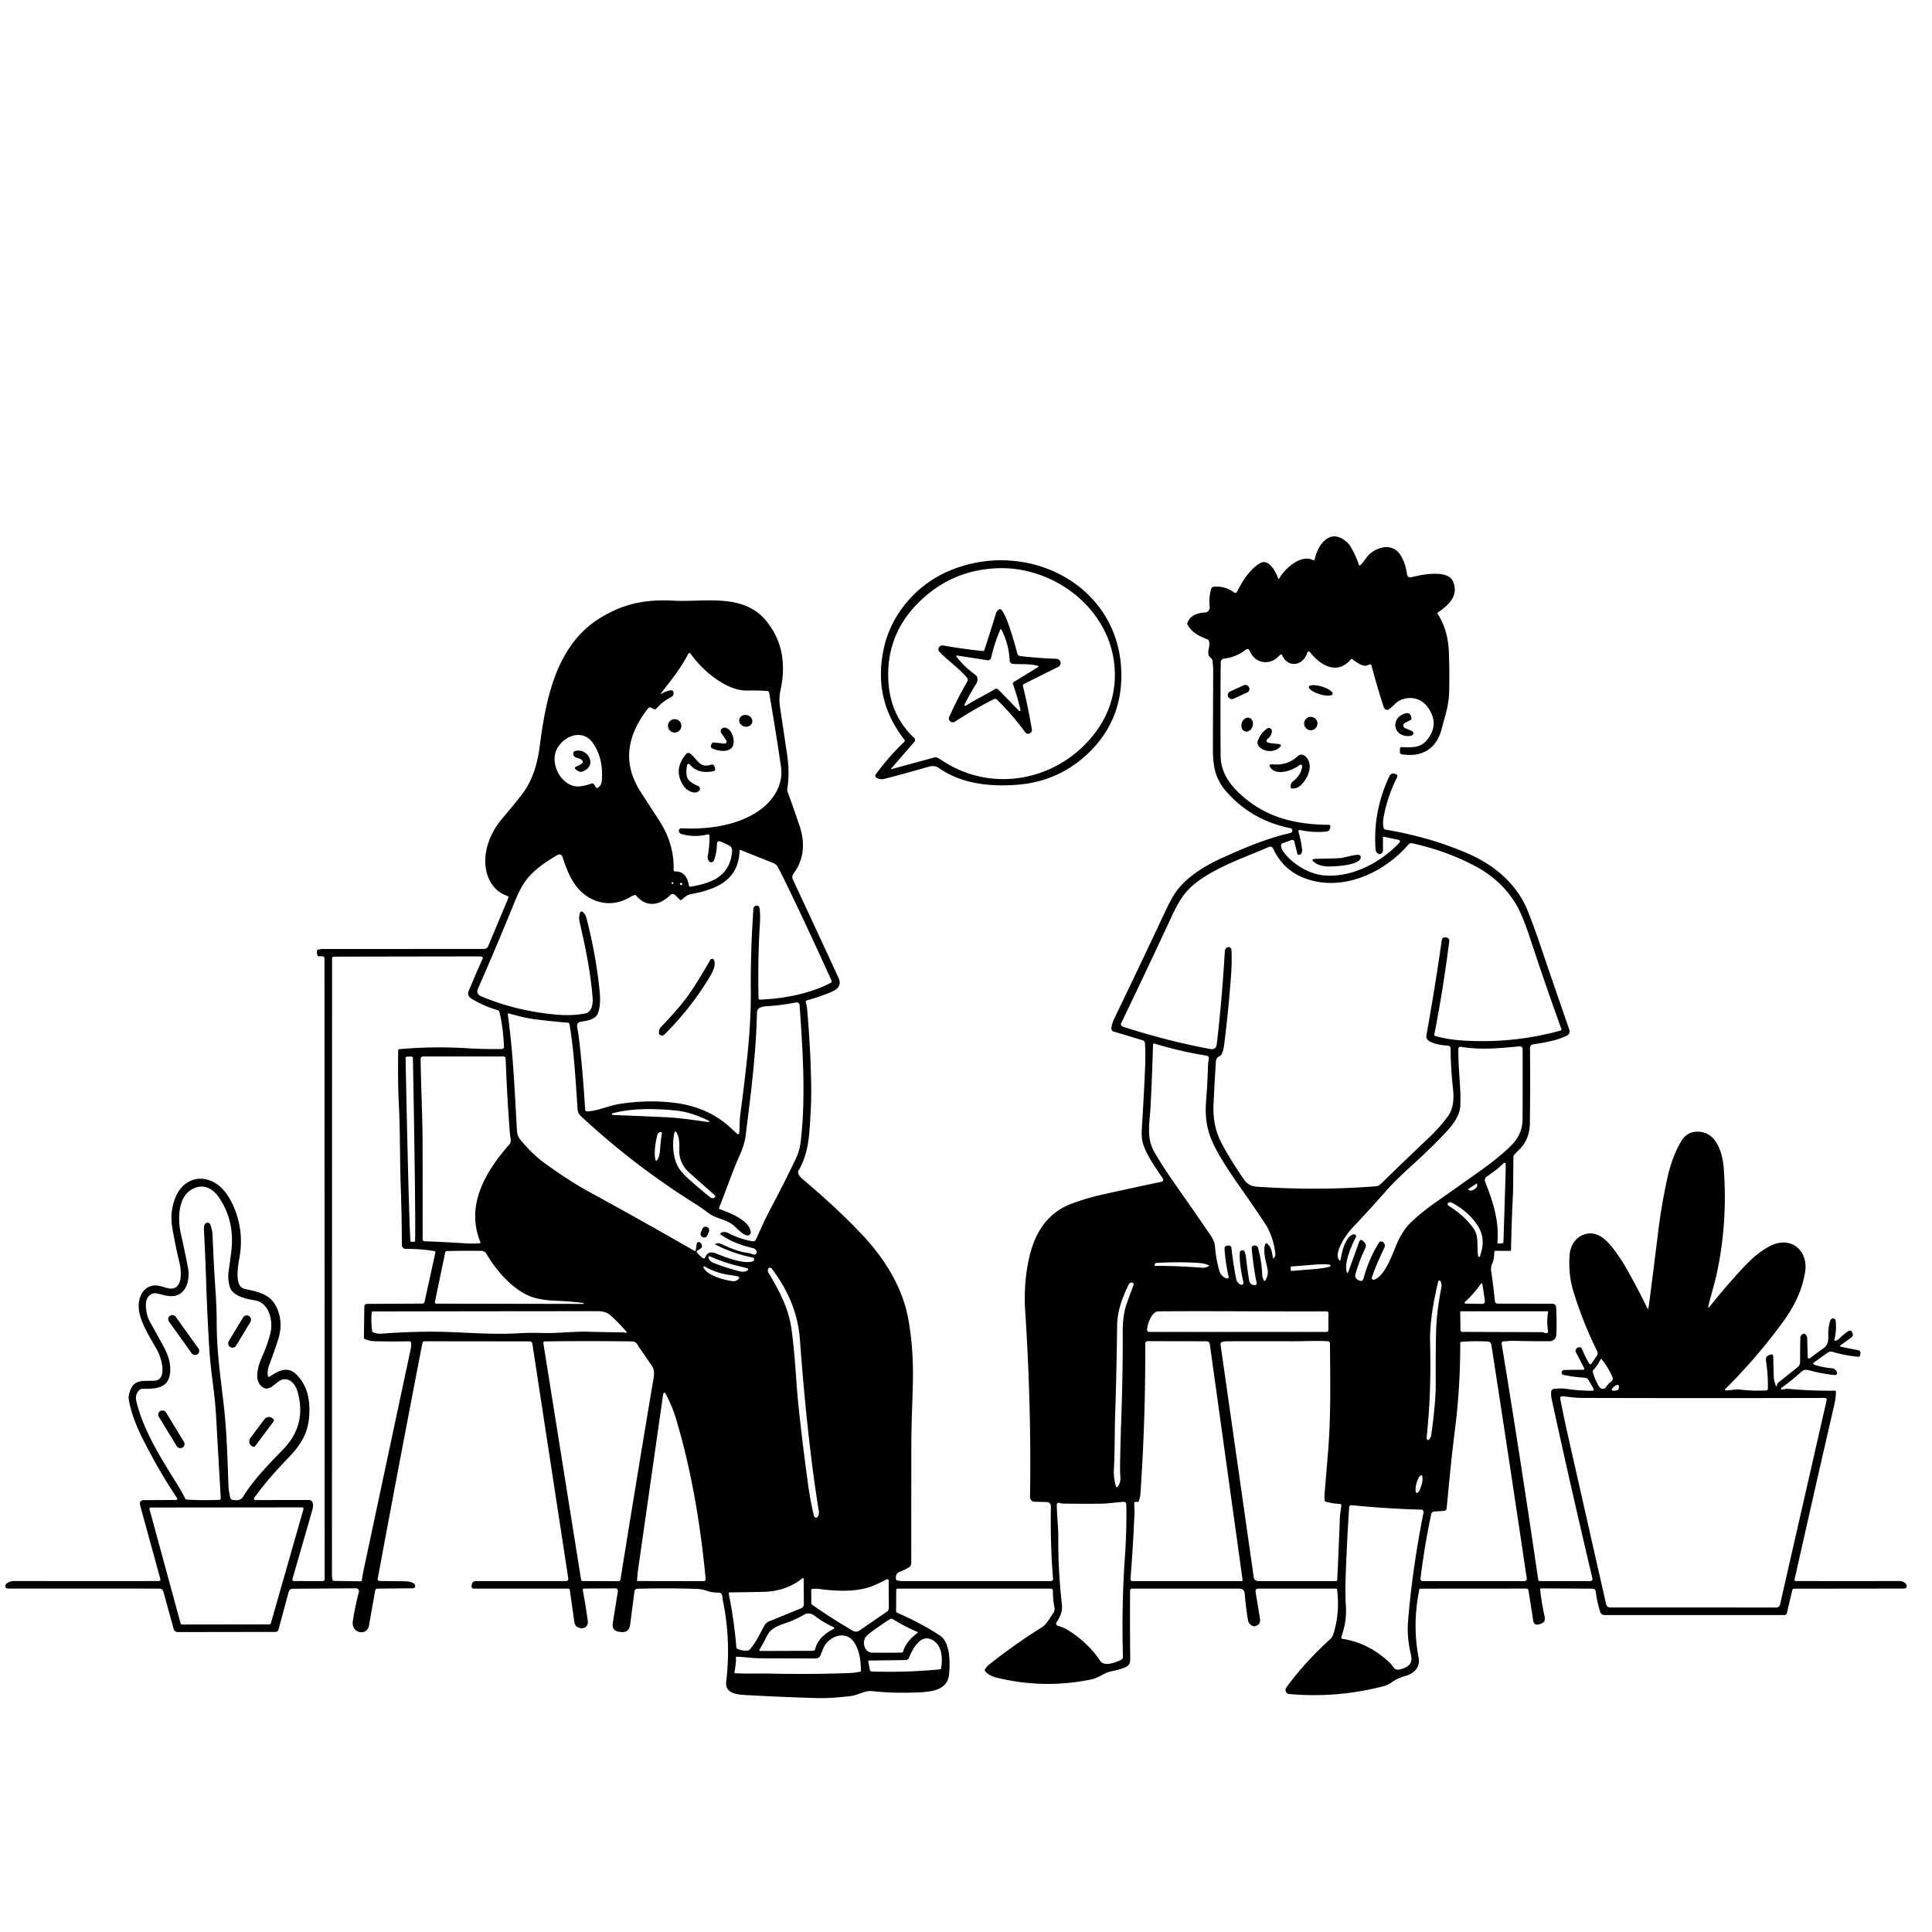 <svg xmlns="http://www.w3.org/2000/svg" version="1.1" viewBox="0.00 0.00 1028.00 1028.00">
<g id="Parent-Group"><g fill="#000000" id="Group-000000">
<path d="   M 909.08 694.62   Q 908.57 696.67 909.89 695.02   Q 916.32 686.95 922.84 679.66   C 928.61 673.20 934.59 666.54 942.24 662.80   C 953.09 657.48 962.40 665.56 960.46 676.98   C 958.69 687.38 954.42 695.69 947.80 704.62   Q 934.11 723.11 918.28 738.79   Q 917.15 739.91 918.74 739.83   C 921.25 739.71 923.58 739.11 926.15 739.42   Q 932.98 740.22 939.82 739.83   A 0.90 0.89 -0.7 0 0 940.66 738.97   Q 940.85 731.91 939.65 723.83   Q 939.36 721.85 941.21 721.07   L 941.69 720.87   Q 943.50 720.12 943.53 722.08   Q 943.64 727.31 943.80 732.34   Q 943.88 734.85 944.92 737.28   Q 945.25 738.04 945.45 737.23   L 945.62 736.59   Q 945.76 736.03 946.22 735.66   L 956.47 727.50   A 3.57 3.55 -19.5 0 0 957.82 724.69   Q 957.80 717.82 957.94 711.82   Q 957.98 710.46 959.52 709.71   Q 959.96 709.50 960.48 709.89   Q 961.57 710.72 961.60 712.09   L 961.87 722.20   A 0.69 0.69 0.0 0 0 962.98 722.73   Q 966.89 719.77 970.55 717.18   C 972.50 715.80 972.92 713.23 972.82 711.01   Q 972.62 707.01 973.74 702.95   C 974.04 701.86 975.20 701.06 976.24 701.80   Q 976.66 702.10 976.72 702.61   Q 977.34 707.92 976.04 712.81   Q 975.87 713.45 976.53 713.37   Q 977.72 713.23 978.56 712.36   Q 980.81 710.00 983.45 708.31   Q 984.82 707.44 985.50 708.92   L 985.65 709.27   Q 986.32 710.74 985.02 711.69   L 979.26 715.88   A 0.39 0.38 -57.3 0 0 979.41 716.57   L 988.63 718.43   Q 990.08 718.72 989.92 720.20   L 989.86 720.77   Q 989.72 722.04 988.44 721.91   Q 981.53 721.21 975.05 719.30   Q 973.67 718.89 972.49 719.73   L 965.38 724.82   Q 964.08 725.75 965.60 726.24   Q 970.04 727.64 974.71 728.04   Q 976.45 728.19 977.24 729.75   Q 977.36 729.98 977.40 730.25   Q 977.63 731.79 976.08 731.64   Q 969.16 730.95 962.36 729.06   Q 960.08 728.42 958.39 729.96   Q 953.16 734.74 948.22 738.20   Q 947.85 738.45 947.67 738.84   A 0.40 0.40 0.0 0 0 948.13 739.40   Q 950.13 738.87 952.04 739.04   Q 963.87 740.11 976.39 739.97   A 0.49 0.48 0.6 0 1 976.88 740.46   Q 976.85 743.76 976.13 746.87   Q 965.34 793.77 954.85 840.50   A 0.62 0.62 0.0 0 0 955.46 841.26   Q 983.19 841.30 1010.67 841.26   Q 1012.82 841.26 1014.17 842.87   Q 1014.40 843.15 1014.47 843.51   Q 1014.84 845.26 1013.05 845.26   L 954.67 845.33   A 1.05 1.05 0.0 0 0 953.65 846.14   L 950.72 858.52   A 1.07 1.06 -83.0 0 1 949.69 859.34   L 853.75 859.34   A 2.43 2.42 81.1 0 1 851.44 857.65   Q 849.73 852.30 849.08 846.82   A 1.71 1.71 0.0 0 0 847.39 845.31   L 820.00 845.17   A 0.54 0.54 0.0 0 0 819.46 845.77   Q 820.36 853.38 821.91 860.28   Q 822.54 863.12 819.77 864.00   L 819.02 864.24   Q 816.25 865.13 815.80 862.25   L 813.28 846.19   A 1.10 1.09 85.4 0 0 812.20 845.27   L 755.70 845.31   A 0.48 0.47 -83.9 0 0 755.24 845.69   Q 751.42 864.17 754.82 881.98   C 755.81 887.16 752.47 890.46 747.82 891.75   Q 743.40 892.97 740.23 895.34   C 739.00 896.26 737.27 896.94 735.81 897.31   Q 711.06 903.63 686.02 901.38   C 684.06 901.21 683.46 899.19 684.57 897.69   Q 694.58 884.12 707.92 872.06   C 708.89 871.18 709.49 869.57 709.84 868.33   Q 712.94 857.37 711.44 845.71   A 0.49 0.49 0.0 0 0 710.95 845.28   L 669.42 845.28   A 1.38 1.37 -4.6 0 0 668.06 846.87   L 670.42 861.24   Q 670.95 864.43 667.82 865.27   Q 666.37 865.66 664.81 863.83   A 3.31 3.24 -71.0 0 1 664.09 862.31   Q 662.97 856.05 662.32 848.09   Q 662.09 845.28 659.27 845.28   L 602.28 845.28   A 0.97 0.97 0.0 0 0 601.31 846.25   Q 601.19 864.33 601.38 883.03   Q 601.41 885.86 599.18 886.90   Q 595.86 888.44 591.64 889.22   C 587.50 889.99 584.69 892.78 580.68 893.61   Q 555.30 898.82 530.18 892.64   C 527.93 892.09 525.66 891.02 524.18 889.18   A 0.81 0.81 0.0 0 1 524.10 888.27   Q 524.94 886.79 526.34 885.68   Q 539.84 874.99 554.12 866.02   C 557.30 864.02 558.26 861.20 560.39 858.42   A 3.69 3.68 58.3 0 0 561.08 855.49   Q 560.23 851.03 560.22 846.26   A 0.99 0.99 0.0 0 0 559.23 845.28   L 477.81 845.28   Q 476.88 845.28 476.87 846.21   L 476.80 857.21   A 1.00 0.99 -78.2 0 0 477.39 858.12   Q 490.36 863.81 500.14 870.26   C 505.71 873.94 505.60 884.97 504.97 891.00   C 504.03 899.97 494.36 900.28 487.47 900.55   Q 474.94 901.02 463.92 899.82   C 460.26 899.42 456.41 902.02 452.59 902.47   Q 441.89 903.73 434.73 903.53   Q 416.39 903.00 399.74 902.08   C 393.73 901.74 385.57 901.94 386.42 894.74   Q 389.04 872.46 384.52 851.08   C 384.34 850.22 384.59 848.81 383.67 847.85   A 1.27 1.25 -19.6 0 0 382.83 847.46   C 380.81 847.36 378.63 847.32 376.73 846.64   Q 373.61 845.53 370.62 845.43   Q 355.56 844.96 339.11 845.35   A 1.57 1.56 -86.8 0 0 337.60 846.71   L 335.28 864.52   Q 334.71 868.87 330.35 868.37   L 329.67 868.29   Q 325.39 867.81 326.07 863.55   L 328.77 846.70   A 1.33 1.33 0.0 0 0 327.45 845.16   L 310.80 845.26   A 0.74 0.73 84.1 0 0 310.09 846.14   Q 311.58 853.74 312.76 862.55   C 313.08 864.97 311.32 866.78 308.76 866.31   Q 305.98 865.80 305.59 863.00   L 303.20 846.08   A 0.94 0.93 85.7 0 0 302.28 845.28   L 252.26 845.28   Q 250.71 845.28 250.94 843.75   L 251.02 843.23   Q 251.31 841.28 253.29 841.28   L 301.02 841.28   Q 302.59 841.28 302.35 839.72   L 283.25 714.92   A 1.40 1.40 0.0 0 0 281.87 713.74   L 226.02 713.68   A 1.30 1.30 0.0 0 0 224.74 714.74   Q 212.68 776.94 200.97 840.06   A 1.00 1.00 0.0 0 0 201.95 841.24   L 215.20 841.37   Q 216.39 841.38 217.56 841.59   Q 220.92 842.20 220.92 843.93   A 1.18 1.17 89.8 0 1 219.76 845.11   L 200.82 845.29   A 1.20 1.19 4.6 0 0 199.65 846.28   Q 197.98 855.45 196.38 864.76   C 195.33 870.87 186.83 869.04 187.72 862.81   Q 188.82 855.06 190.97 847.11   A 1.58 1.57 -82.8 0 0 189.44 845.13   L 155.88 845.36   Q 154.07 845.37 153.59 847.12   L 148.16 867.14   A 1.62 1.61 7.3 0 1 146.61 868.33   L 94.56 868.41   A 2.23 2.21 82.2 0 1 92.41 866.77   L 86.91 846.80   A 2.08 2.07 -7.7 0 0 84.91 845.28   L 4.26 845.25   Q 2.68 845.25 2.88 843.68   Q 2.96 843.05 3.46 842.64   Q 5.14 841.26 7.37 841.26   Q 46.06 841.30 84.57 841.27   A 0.79 0.79 0.0 0 0 85.33 840.27   L 74.60 801.12   Q 73.81 798.23 76.81 798.21   L 93.71 798.12   A 0.63 0.63 0.0 0 0 94.23 797.14   Q 84.27 782.24 75.92 765.54   Q 70.05 753.83 68.54 744.71   Q 68.28 743.13 68.79 741.34   C 71.03 733.57 75.52 734.96 82.08 734.67   C 89.36 734.36 85.80 722.40 83.92 718.96   C 80.33 712.41 75.86 705.82 74.22 698.75   C 72.83 692.71 74.78 684.93 81.78 684.01   C 84.33 683.68 86.97 684.95 89.50 685.48   C 97.23 687.09 96.68 676.90 95.58 672.26   Q 92.88 660.91 91.51 652.12   C 90.36 644.70 92.61 633.67 99.58 629.30   Q 104.69 626.10 110.55 627.74   C 117.31 629.63 121.72 635.89 124.42 642.25   C 128.04 650.75 129.01 659.48 127.53 668.50   C 126.87 672.50 124.25 684.54 130.21 685.82   C 137.71 687.44 144.30 688.59 147.58 696.55   Q 150.77 704.28 147.96 712.90   Q 145.58 720.19 143.20 726.39   C 142.50 728.20 142.22 730.21 142.57 732.11   A 0.61 0.60 -22.5 0 0 143.51 732.49   C 148.38 729.20 153.31 726.57 158.21 731.86   C 163.07 737.11 164.59 743.03 164.63 750.05   C 164.70 760.98 161.15 767.62 153.62 775.49   C 147.13 782.27 140.87 789.14 135.50 796.71   Q 134.48 798.16 136.25 798.16   L 164.47 798.14   A 1.97 1.97 0.0 0 1 166.38 799.62   Q 166.80 801.29 166.29 803.09   Q 161.11 821.18 155.70 839.81   Q 155.58 840.22 155.62 840.65   Q 155.67 841.27 156.29 841.27   L 171.61 841.28   Q 172.75 841.29 172.75 840.14   L 172.65 509.97   A 1.15 1.15 0.0 0 0 171.50 508.82   L 169.76 508.83   Q 168.91 508.84 168.80 507.99   L 168.58 506.26   A 0.89 0.88 80.4 0 1 169.27 505.28   Q 170.74 504.96 172.17 504.96   Q 213.87 504.94 257.59 504.93   A 2.33 2.32 -78.5 0 0 259.73 503.50   L 270.52 477.71   A 0.69 0.68 20.9 0 0 270.11 476.80   Q 262.38 474.09 259.52 466.04   C 255.83 455.65 260.35 443.59 267.16 435.62   Q 272.64 429.20 277.46 423.06   C 283.15 415.82 285.88 406.95 287.16 397.15   C 290.46 371.91 295.86 343.05 319.69 328.60   C 332.30 320.95 343.95 318.83 358.64 319.62   C 375.04 320.49 395.60 315.40 407.81 330.51   C 416.57 341.36 418.22 353.78 415.28 367.31   C 414.68 370.07 414.57 373.00 414.98 375.80   Q 416.81 388.10 418.82 401.55   C 419.72 407.59 419.88 413.47 418.95 419.39   Q 418.78 420.44 419.14 421.43   Q 422.18 429.85 425.36 439.20   Q 430.33 453.83 422.20 464.93   Q 421.14 466.38 421.91 468.04   Q 434.27 494.53 446.09 520.10   C 448.27 524.80 445.03 526.72 441.32 528.24   Q 435.53 530.63 429.31 532.26   A 0.78 0.78 0.0 0 0 428.75 533.23   Q 429.32 535.28 429.49 537.18   Q 431.21 556.92 431.60 575.59   Q 431.78 583.91 431.31 592.16   C 430.60 604.65 430.31 613.47 424.81 623.03   A 1.35 1.32 53.2 0 0 424.68 624.01   Q 425.13 625.73 426.70 627.06   Q 447.34 644.54 460.11 658.46   C 471.39 670.76 480.36 685.55 483.33 702.01   Q 486.17 717.71 485.73 735.97   C 485.47 746.86 484.92 757.97 484.91 769.38   Q 484.88 800.73 484.87 831.10   C 484.87 832.15 484.73 833.25 483.75 833.86   Q 481.13 835.50 478.51 836.45   C 476.92 837.03 476.39 838.79 476.80 840.35   Q 476.92 840.83 477.40 840.94   Q 478.88 841.30 480.34 841.30   Q 519.41 841.25 559.19 841.30   A 1.13 1.13 0.0 0 0 560.32 840.07   Q 558.82 822.08 559.17 801.70   Q 559.21 799.30 556.80 799.23   L 550.48 799.06   A 2.48 2.48 0.0 0 1 548.06 796.54   C 548.60 763.77 547.66 730.67 545.50 697.62   Q 544.92 688.73 545.79 680.45   C 547.56 663.45 552.83 647.19 569.82 640.62   Q 577.46 637.66 586.86 635.56   Q 602.34 632.10 618.05 628.80   A 1.12 1.12 0.0 0 0 618.75 627.09   C 614.79 621.14 610.52 615.41 608.29 608.82   Q 607.23 605.65 607.56 600.48   Q 608.63 583.60 609.30 567.93   Q 609.58 561.36 609.24 555.11   A 1.77 1.76 -83.1 0 0 608.00 553.52   L 592.47 548.84   A 1.58 1.58 0.0 0 1 591.36 547.15   Q 591.66 544.58 592.72 542.37   Q 606.55 513.65 620.28 484.43   Q 623.98 476.56 626.93 472.93   C 632.75 465.79 641.59 460.45 649.93 456.66   C 661.25 451.52 674.17 445.97 686.39 443.30   Q 687.87 442.97 687.55 441.41   A 0.84 0.84 0.0 0 0 686.89 440.75   C 673.48 437.96 662.79 432.31 653.43 422.21   C 646.30 414.52 645.32 407.51 645.37 397.35   Q 645.46 376.28 645.52 357.21   Q 645.52 354.35 645.11 351.23   Q 645.04 350.73 644.64 350.43   C 641.05 347.78 644.37 344.63 643.22 340.97   Q 643.06 340.45 642.56 340.25   C 638.24 338.53 634.27 336.69 631.90 332.46   Q 631.63 331.97 631.81 331.44   C 633.21 327.46 637.18 326.11 641.18 325.91   A 2.61 2.61 0.0 0 0 643.65 323.04   Q 643.14 318.16 644.36 313.58   Q 644.71 312.25 646.09 312.16   Q 652.07 311.79 656.74 315.29   A 0.93 0.93 0.0 0 0 658.13 314.98   C 661.21 309.09 664.75 303.12 670.40 299.70   C 674.90 296.97 678.86 304.05 680.02 307.56   Q 680.32 308.47 680.78 307.63   C 683.39 302.82 692.21 294.68 698.56 298.01   A 0.69 0.68 20.5 0 0 699.55 297.56   C 700.64 293.01 702.85 288.12 707.24 286.01   C 711.51 283.96 716.67 287.53 718.69 290.95   Q 721.36 295.49 723.16 300.68   A 0.34 0.34 0.0 0 0 723.71 300.82   C 726.05 298.70 727.17 295.89 729.70 294.04   C 734.79 290.32 741.68 289.45 745.42 295.71   Q 747.94 299.93 748.66 305.66   A 1.78 1.77 -10.6 0 0 750.85 307.16   C 755.98 305.88 770.42 302.69 773.21 309.54   C 776.25 316.98 770.84 321.98 765.15 325.84   A 0.64 0.63 56.2 0 0 764.98 326.71   Q 770.48 335.10 770.93 346.85   Q 771.37 358.47 771.06 368.67   C 770.85 375.71 768.77 381.30 767.10 387.81   C 764.44 398.15 757.02 403.15 745.79 401.34   A 1.06 1.06 0.0 0 1 744.89 400.29   L 744.90 398.35   A 0.81 0.81 0.0 0 1 745.73 397.54   C 750.56 397.66 755.41 398.20 758.95 394.13   Q 765.50 386.58 761.01 378.38   Q 758.54 373.87 754.69 372.26   C 750.76 370.62 745.31 371.36 742.13 374.69   Q 740.68 376.21 739.01 377.40   C 737.73 378.32 736.57 377.18 736.19 376.01   Q 732.65 365.05 729.73 354.04   A 0.75 0.75 0.0 0 0 728.71 353.54   Q 727.89 353.90 727.07 354.14   C 725.02 354.76 721.07 352.04 719.62 350.74   A 0.56 0.55 40.3 0 0 718.83 350.80   C 711.56 359.47 702.43 353.99 697.03 346.98   A 0.82 0.81 -55.5 0 0 695.60 347.25   C 693.47 354.36 685.18 355.63 682.18 348.56   A 0.56 0.56 0.0 0 0 681.31 348.35   C 680.20 349.25 679.31 350.35 678.07 351.05   C 672.92 353.96 667.07 351.78 664.87 346.09   A 1.18 1.17 60.6 0 0 663.06 345.58   Q 657.62 349.77 651.39 350.42   A 2.08 2.08 0.0 0 0 649.53 352.48   Q 649.31 377.62 649.49 402.25   C 649.54 409.63 653.13 415.89 658.44 421.12   C 671.85 434.36 688.02 438.75 706.82 438.87   Q 708.23 438.88 707.83 440.23   L 707.59 441.05   Q 707.22 442.30 705.92 442.44   Q 698.83 443.20 691.73 441.64   A 0.72 0.72 0.0 0 0 690.89 442.54   Q 692.34 447.49 692.84 452.06   Q 693.00 453.55 692.02 454.60   Q 691.62 455.02 690.86 454.77   A 0.91 0.91 0.0 0 1 690.27 454.13   L 688.69 447.76   A 1.14 1.13 -17.0 0 0 687.19 446.97   L 682.34 448.76   Q 681.72 448.99 681.68 449.65   Q 681.59 451.22 682.49 452.59   C 686.64 458.96 695.65 464.68 703.33 465.65   C 718.51 467.57 734.61 459.15 744.66 448.30   A 0.85 0.84 -62.5 0 0 744.22 446.90   L 736.30 445.21   A 0.37 0.36 5.9 0 0 735.86 445.56   L 735.87 452.58   A 1.76 1.76 0.0 0 1 735.33 453.85   Q 734.47 454.66 733.78 454.41   Q 732.05 453.77 731.92 451.96   Q 730.47 431.49 739.38 412.84   A 2.19 2.17 18.8 0 1 741.82 411.65   L 742.26 411.75   Q 744.12 412.15 743.26 413.85   Q 738.42 423.36 736.26 434.50   Q 735.64 437.64 736.15 440.35   A 1.38 1.37 89.4 0 0 737.27 441.45   Q 761.52 445.51 781.94 454.56   C 795.98 460.78 807.58 471.06 813.12 485.24   Q 816.37 493.55 818.79 500.65   Q 827.05 524.98 835.08 548.06   A 2.35 2.35 0.0 0 1 833.95 550.91   C 828.76 553.62 821.73 554.78 815.77 555.68   A 1.96 1.96 0.0 0 0 814.10 557.63   Q 814.27 579.68 814.03 597.68   Q 813.92 606.56 808.00 612.05   Q 806.63 613.32 805.58 614.64   Q 805.32 614.97 805.31 615.39   C 805.10 622.66 805.29 630.00 804.94 637.27   Q 804.27 651.13 804.00 665.08   A 0.52 0.52 0.0 0 1 803.48 665.59   L 795.77 665.54   A 0.67 0.67 0.0 0 0 795.10 666.19   C 795.05 668.23 794.88 670.46 794.03 672.30   Q 793.12 674.30 793.43 676.30   Q 794.61 683.97 795.41 692.23   A 1.58 1.57 -2.8 0 0 796.98 693.65   L 825.79 693.70   Q 827.93 693.71 828.04 695.84   Q 828.44 704.06 828.08 710.37   A 3.49 3.48 1.5 0 1 824.62 713.65   Q 815.17 713.72 804.94 713.42   C 803.34 713.38 801.77 713.76 800.13 713.70   A 1.10 1.09 86.3 0 0 799.01 714.98   Q 809.37 778.14 818.48 840.61   A 0.79 0.78 85.7 0 0 819.25 841.28   L 846.28 841.28   A 1.08 1.07 -6.6 0 0 847.33 839.96   Q 835.05 787.95 825.63 744.42   Q 825.22 742.55 825.35 740.57   A 1.66 1.66 0.0 0 1 826.79 739.03   C 829.04 738.74 831.46 738.68 833.70 739.02   Q 840.19 740.00 847.05 740.01   Q 848.54 740.01 847.79 738.72   L 845.25 734.35   Q 844.55 733.14 843.16 733.06   Q 837.94 732.77 831.88 731.58   A 1.19 1.18 -80.1 0 1 830.94 730.24   Q 831.12 729.02 832.26 728.98   Q 837.22 728.81 842.29 728.87   A 0.66 0.66 0.0 0 0 842.89 727.91   L 838.51 719.47   A 1.55 1.55 0.0 0 1 838.56 717.94   Q 839.05 717.14 839.73 716.95   Q 841.27 716.52 841.86 718.00   Q 843.42 721.87 845.48 725.32   Q 846.19 726.50 846.97 725.36   L 849.71 721.31   A 2.29 2.28 -41.1 0 0 849.87 719.00   Q 841.74 702.56 836.92 686.19   Q 834.58 678.28 835.12 668.32   C 835.39 663.47 837.70 658.97 842.32 657.08   C 848.53 654.55 853.57 658.45 857.33 663.07   Q 861.69 668.44 864.99 674.21   Q 871.32 685.29 876.50 696.06   Q 876.95 697.00 877.11 695.97   Q 877.48 693.71 877.73 691.72   Q 880.11 673.31 882.39 654.71   Q 883.99 641.70 886.95 627.89   Q 889.72 614.94 894.90 606.77   Q 898.30 601.41 905.00 602.28   C 913.92 603.45 916.67 614.50 917.20 621.75   Q 919.25 649.46 913.90 675.68   C 912.62 681.95 910.65 688.33 909.08 694.62   Z   M 377.95 458.75   Q 377.76 458.72 377.62 458.59   Q 376.27 457.33 376.62 455.41   Q 377.64 449.73 377.52 444.73   A 0.80 0.79 82.1 0 0 376.54 443.98   Q 369.42 445.75 362.60 443.76   Q 361.57 443.46 361.27 442.48   A 1.37 1.36 83.2 0 1 362.65 440.72   C 377.00 441.49 393.69 439.16 405.16 430.37   C 412.07 425.08 416.85 417.00 415.58 408.20   Q 412.74 388.51 409.24 368.55   Q 409.10 367.73 408.27 367.68   Q 403.10 367.31 397.46 367.43   C 386.36 367.66 373.26 356.32 367.47 347.81   A 0.72 0.71 41.6 0 0 366.24 347.88   C 362.46 355.26 357.03 362.08 351.98 368.50   Q 351.07 369.67 352.35 368.93   Q 354.83 367.52 357.18 367.33   A 1.01 1.01 0.0 0 1 358.21 368.00   Q 358.93 369.98 356.92 371.02   Q 352.39 373.35 349.23 377.07   Q 348.88 377.47 348.35 377.40   Q 347.49 377.29 346.79 376.72   A 1.40 1.40 0.0 0 0 344.80 376.94   C 333.93 390.93 330.79 405.64 340.87 421.31   Q 345.92 429.16 350.81 436.69   Q 358.81 449.02 358.44 462.95   A 0.73 0.73 0.0 0 0 359.20 463.70   C 364.12 463.54 365.76 467.02 366.60 471.24   Q 366.73 471.92 367.41 471.81   C 378.79 469.94 388.37 466.21 389.54 453.09   Q 389.75 450.66 387.54 449.65   L 383.81 447.93   Q 381.50 446.87 381.46 449.42   Q 381.41 453.54 379.96 457.60   Q 379.45 459.05 377.95 458.75   Z   M 316.08 417.32   L 317.08 418.93   A 0.72 0.72 0.0 0 0 318.07 419.16   Q 319.96 417.99 320.17 415.74   Q 321.30 403.80 315.50 395.41   C 310.47 388.14 301.45 390.90 297.23 397.06   Q 293.81 402.04 295.84 408.52   C 297.53 413.89 302.59 419.16 308.72 418.39   Q 311.78 418.01 314.81 416.89   A 1.06 1.05 63.6 0 1 316.08 417.32   Z   M 769.00 498.74   L 769.48 498.82   Q 771.37 499.11 771.12 501.00   Q 767.87 526.56 763.18 550.51   A 0.61 0.61 0.0 0 0 763.62 551.23   Q 770.32 553.10 777.47 553.59   Q 804.67 555.46 830.31 548.36   A 0.70 0.69 -17.6 0 0 830.78 547.46   Q 822.58 524.84 814.52 500.36   Q 810.28 487.49 807.20 482.07   Q 799.55 468.62 784.85 460.80   Q 769.67 452.73 751.29 448.68   A 1.85 1.84 -63.1 0 0 749.51 449.27   C 736.43 464.41 714.73 474.46 695.10 467.62   Q 682.90 463.37 677.40 451.48   A 1.70 1.70 0.0 0 0 675.18 450.64   C 665.32 454.98 656.00 458.08 645.50 463.81   Q 637.13 468.38 632.37 473.32   C 627.87 477.99 625.04 484.14 622.29 490.06   Q 609.57 517.44 596.60 544.35   A 1.39 1.39 0.0 0 0 597.42 546.27   Q 621.09 553.93 643.91 558.16   Q 647.06 558.74 647.44 555.53   Q 650.18 532.28 651.72 506.15   C 651.78 505.08 652.41 504.09 653.54 503.96   A 1.55 1.55 0.0 0 1 655.26 505.44   Q 655.54 511.97 655.05 518.66   Q 653.73 537.14 651.32 556.26   Q 650.97 559.01 649.95 561.05   A 1.78 1.74 -87.7 0 1 649.08 561.87   Q 647.10 562.75 646.96 564.93   Q 646.18 576.99 645.70 587.82   Q 645.21 599.02 649.74 607.79   Q 654.23 616.48 661.92 627.62   C 663.60 630.07 665.77 631.23 668.73 631.43   Q 701.07 633.64 732.21 631.21   A 3.63 3.61 -69.1 0 0 734.45 630.20   Q 747.57 617.42 760.44 605.24   Q 765.82 600.15 770.54 593.79   C 773.50 589.82 773.65 584.03 773.13 579.30   Q 771.91 568.43 771.86 557.92   A 1.57 1.56 -89.2 0 0 770.35 556.36   C 767.78 556.26 758.19 555.27 758.96 550.99   Q 763.62 525.06 767.18 500.09   A 1.60 1.60 0.0 0 1 769.00 498.74   Z   M 308.67 485.61   A 0.87 0.87 0.0 0 1 310.05 485.23   Q 311.54 486.49 312.08 488.61   Q 317.16 508.31 319.05 527.32   C 319.42 531.09 319.48 535.38 318.25 538.93   C 316.97 542.63 312.24 543.13 308.88 543.67   A 2.21 2.20 -9.9 0 0 307.06 546.25   Q 307.82 550.34 308.29 554.49   Q 310.21 571.24 311.35 590.50   A 0.91 0.91 0.0 0 0 312.29 591.36   C 318.09 591.20 323.64 588.35 329.45 587.44   Q 344.92 584.99 359.40 586.87   Q 374.12 588.78 384.83 596.80   C 387.49 598.79 389.83 601.16 392.32 603.35   A 0.60 0.60 0.0 0 0 393.32 602.97   C 393.69 599.76 393.44 596.83 393.85 593.60   C 396.98 569.10 399.68 548.55 399.50 527.43   Q 399.31 506.18 400.90 483.37   A 1.44 1.42 -16.6 0 1 401.49 482.30   Q 402.48 481.57 403.20 481.95   Q 404.12 482.42 404.21 483.45   Q 404.58 487.38 404.36 490.93   Q 403.14 510.52 403.61 531.04   Q 403.63 531.93 404.51 531.89   C 417.65 531.31 430.86 528.76 442.10 522.92   A 0.85 0.85 0.0 0 0 442.48 521.82   Q 428.25 490.43 417.25 467.96   Q 415.68 464.74 413.89 461.39   A 4.77 4.71 86.6 0 0 411.46 459.21   L 394.09 452.29   Q 393.54 452.07 393.52 452.67   C 392.97 468.74 380.75 473.30 367.34 475.84   C 365.35 476.22 364.14 477.61 362.65 478.79   A 0.68 0.67 48.0 0 1 361.75 478.74   L 359.27 476.26   A 1.88 1.88 0.0 0 0 356.61 476.26   C 350.98 481.89 343.90 483.00 338.51 476.53   Q 338.10 476.04 337.51 476.27   Q 336.35 476.73 335.21 477.40   C 328.60 481.25 321.26 481.69 314.37 478.09   C 305.62 473.50 302.23 464.85 299.23 455.81   A 1.72 1.72 0.0 0 0 296.72 454.87   C 290.31 458.63 283.39 463.24 279.20 469.36   Q 276.57 473.18 273.92 479.70   Q 264.20 503.60 254.36 525.96   Q 253.07 528.87 256.14 530.17   Q 274.59 537.93 295.80 539.85   Q 304.49 540.64 311.40 539.23   C 315.07 538.48 315.54 533.91 315.32 530.99   C 314.29 517.41 311.50 503.97 308.45 490.78   C 308.03 488.96 308.11 487.26 308.67 485.61   Z   M 357.60 469.43   A 0.30 0.29 -7.2 0 0 357.32 469.79   Q 357.44 470.29 357.92 470.37   A 0.37 0.37 0.0 0 0 358.30 469.82   Q 358.05 469.40 357.60 469.43   Z   M 361.90 470.00   A 0.58 0.58 0.0 0 0 362.22 470.94   Q 362.72 471.05 362.96 470.59   A 0.56 0.56 0.0 0 0 362.72 469.83   Q 362.25 469.58 361.90 470.00   Z   M 212.43 558.27   Q 230.56 556.62 248.93 557.78   C 254.81 558.15 261.01 558.25 267.02 558.17   A 1.14 1.14 0.0 0 0 268.15 556.99   Q 267.83 547.34 265.77 538.53   A 1.42 1.42 0.0 0 0 264.78 537.49   Q 257.17 535.29 250.65 531.24   C 249.43 530.49 248.68 529.02 249.25 527.62   Q 252.84 518.93 256.76 510.22   Q 257.20 509.24 256.15 509.01   Q 255.69 508.90 255.19 508.90   Q 216.15 508.94 177.56 509.03   A 0.88 0.88 0.0 0 0 176.68 509.91   Q 176.66 674.12 176.63 837.75   Q 176.63 839.22 176.89 840.41   Q 177.07 841.18 177.85 841.19   L 191.85 841.40   A 0.70 0.69 3.2 0 0 192.54 840.79   Q 192.84 838.42 193.28 836.33   Q 206.38 774.79 218.46 718.16   Q 218.85 716.35 218.77 714.65   A 0.99 0.99 0.0 0 0 217.76 713.70   Q 208.39 713.88 199.30 713.65   Q 196.54 713.58 194.15 712.51   A 0.90 0.89 12.5 0 1 193.63 711.70   L 193.86 695.18   A 1.41 1.41 0.0 0 1 195.26 693.79   L 224.70 693.63   A 1.25 1.24 -83.6 0 0 225.91 692.66   L 231.66 666.49   A 0.67 0.67 0.0 0 0 231.11 665.68   Q 223.54 664.45 215.89 664.53   A 2.06 2.05 89.6 0 1 213.82 662.48   Q 213.79 646.77 213.24 631.70   C 212.71 616.99 212.98 602.21 212.20 587.03   C 211.71 577.54 211.77 568.28 211.87 558.88   Q 211.88 558.32 212.43 558.27   Z   M 381.08 662.42   Q 380.01 661.87 381.19 661.62   Q 382.52 661.33 383.76 661.90   C 387.84 663.78 392.37 665.82 396.80 666.49   Q 398.84 666.79 400.77 667.44   Q 402.40 667.98 402.63 666.28   Q 402.67 666.03 402.56 665.79   Q 401.96 664.39 400.50 664.07   Q 390.90 661.93 383.71 657.09   Q 382.77 656.45 383.77 655.91   Q 384.23 655.67 384.76 655.59   A 4.54 4.53 -34.7 0 1 387.48 656.08   Q 393.59 659.30 400.47 660.46   A 1.60 1.60 0.0 0 0 402.18 659.57   C 404.61 654.46 406.85 649.09 409.51 644.09   Q 416.64 630.73 423.07 617.37   Q 425.47 612.38 426.02 607.73   C 428.86 583.81 427.12 559.23 425.47 534.78   A 1.52 1.52 0.0 0 0 423.66 533.39   Q 415.85 534.93 407.62 535.43   Q 406.10 535.52 404.65 536.05   A 2.86 2.86 0.0 0 0 402.77 538.68   C 402.31 560.76 399.44 582.62 396.73 604.43   Q 396.16 608.93 393.60 614.67   C 389.53 623.77 386.40 633.26 382.62 642.63   A 0.55 0.55 0.0 0 0 382.93 643.35   C 388.01 645.28 398.82 649.21 399.46 655.57   A 1.64 1.64 0.0 0 1 397.72 657.37   C 395.26 657.20 392.13 653.55 390.29 651.99   C 386.48 648.74 380.97 648.54 376.85 645.37   Q 373.50 642.79 370.54 640.94   Q 337.39 620.22 309.10 593.90   Q 307.50 592.40 307.36 590.44   C 306.22 574.53 305.51 559.67 303.03 544.97   A 0.98 0.98 0.0 0 0 302.14 544.16   Q 293.51 543.46 284.69 542.36   C 279.97 541.78 275.21 540.43 270.63 539.23   A 0.37 0.36 -86.9 0 0 270.18 539.64   C 273.18 561.11 273.83 580.95 275.08 601.71   Q 275.25 604.51 276.99 606.60   C 280.73 611.09 284.95 615.40 289.61 618.77   Q 303.11 628.52 313.13 633.99   Q 341.21 649.31 369.50 665.58   A 0.49 0.48 18.9 0 0 370.22 665.23   L 370.72 661.77   A 1.05 1.04 19.2 0 1 372.28 661.02   Q 373.56 661.76 373.52 663.30   Q 373.51 663.85 373.05 664.15   L 371.05 665.47   Q 370.45 665.86 370.89 666.42   Q 372.31 668.22 373.95 669.44   A 0.84 0.84 0.0 0 0 375.23 669.07   Q 376.71 665.23 380.90 666.93   C 385.54 668.82 395.85 672.88 400.63 671.12   A 0.96 0.96 0.0 0 0 401.26 670.26   Q 401.31 669.29 400.57 669.14   Q 390.33 667.12 381.08 662.42   Z   M 674.07 661.64   C 676.76 663.65 676.62 666.32 677.31 669.09   Q 677.52 669.95 678.00 669.21   L 678.24 668.82   Q 678.70 668.10 678.61 667.25   Q 677.83 659.84 674.56 653.44   Q 673.74 651.84 666.79 641.62   C 660.50 632.38 653.73 623.50 647.99 613.29   C 642.68 603.83 640.90 596.61 641.79 585.34   Q 642.52 576.11 642.74 567.50   Q 642.78 565.64 643.22 563.32   A 1.37 1.36 9.8 0 0 642.09 561.72   Q 627.86 559.44 614.29 555.28   A 0.61 0.61 0.0 0 0 613.50 555.85   Q 613.06 572.15 612.21 588.75   C 611.79 596.88 609.81 605.29 614.13 612.84   Q 618.56 620.55 625.24 630.05   Q 633.84 642.30 642.59 655.03   C 644.27 657.47 646.19 659.96 646.44 663.03   Q 647.01 669.83 648.78 676.12   A 6.27 6.26 -78.4 0 0 650.86 679.28   Q 651.50 679.81 652.32 680.10   Q 654.05 680.71 653.65 678.92   Q 652.08 671.94 651.57 664.65   Q 651.44 662.79 653.30 662.76   L 653.82 662.75   A 1.41 1.41 0.0 0 1 655.24 664.01   Q 656.17 672.61 657.79 680.60   Q 658.13 682.29 659.61 683.27   Q 660.02 683.55 660.50 683.60   A 1.06 1.05 -3.7 0 0 661.64 682.31   Q 659.33 672.61 659.70 666.55   Q 659.74 665.97 660.11 665.63   Q 660.72 665.08 661.57 665.37   Q 662.11 665.56 662.29 666.10   Q 662.84 667.71 663.04 669.46   Q 663.70 675.55 664.71 681.53   A 2.66 2.65 0.5 0 0 666.84 683.69   L 667.18 683.76   Q 668.93 684.08 668.58 682.34   Q 666.73 672.95 666.00 663.93   A 0.91 0.90 -19.4 0 1 666.41 663.09   Q 667.52 662.39 668.67 663.00   Q 669.16 663.26 669.32 663.80   Q 671.26 670.70 671.61 678.11   Q 671.69 679.82 672.52 681.31   Q 672.85 681.89 673.22 681.33   Q 675.17 678.38 674.37 674.86   C 673.56 671.33 671.76 664.90 673.36 661.81   Q 673.62 661.31 674.07 661.64   Z   M 725.82 660.85   Q 727.32 662.35 726.40 664.26   Q 723.32 670.62 721.26 677.83   Q 720.62 680.05 722.69 681.09   Q 722.80 681.15 722.91 681.21   Q 724.95 682.37 725.59 680.06   Q 728.38 669.87 733.60 661.40   Q 734.33 660.23 735.60 660.74   Q 735.86 660.84 736.07 661.06   Q 737.34 662.37 736.55 664.01   Q 732.75 671.85 729.96 679.58   A 1.02 1.01 -89.4 0 0 731.24 680.89   C 736.66 679.06 740.70 668.01 742.71 663.06   C 744.64 658.32 747.28 653.61 751.07 650.08   Q 756.93 644.61 764.19 639.54   Q 776.38 631.01 788.07 622.68   Q 797.68 615.83 804.07 609.53   Q 810.12 603.57 810.15 595.42   Q 810.24 576.17 810.18 558.43   Q 810.17 556.59 808.34 556.76   C 798.18 557.74 787.46 558.79 777.27 556.98   A 1.09 1.08 5.5 0 0 776.00 558.02   C 775.77 568.05 777.41 578.14 777.04 588.10   C 776.86 593.09 773.57 597.87 770.24 601.49   Q 763.08 609.26 753.79 617.79   C 748.08 623.04 742.38 628.12 737.34 633.86   Q 729.34 642.99 720.23 652.65   C 717.22 655.83 714.47 659.59 712.76 663.79   Q 711.09 667.90 712.26 670.05   Q 713.06 671.53 713.38 669.88   C 714.11 666.11 714.83 662.67 716.91 659.44   Q 717.43 658.63 718.14 657.97   Q 719.95 656.28 721.08 656.95   Q 721.89 657.43 721.44 658.26   C 719.38 662.10 714.89 672.34 716.66 676.90   Q 717.03 677.85 717.38 676.89   L 723.15 660.90   Q 723.87 658.91 725.37 660.40   L 725.82 660.85   Z   M 218.94 562.19   L 216.54 562.23   A 0.74 0.74 0.0 0 0 215.82 562.99   L 215.82 563.22   A 97.55 0.80 88.9 0 0 218.50 660.73   L 220.78 660.69   A 97.55 0.80 88.9 0 0 219.70 563.14   L 219.70 562.91   A 0.74 0.74 0.0 0 0 218.94 562.19   Z   M 271.33 603.44   Q 269.82 584.06 269.05 563.37   Q 269.01 562.13 267.77 562.13   L 225.21 562.15   Q 223.80 562.15 223.82 563.55   C 223.97 578.36 224.82 593.10 224.85 607.50   Q 224.92 633.17 224.87 659.23   Q 224.87 660.43 226.06 660.47   Q 236.55 660.85 248.34 661.60   Q 251.89 661.83 255.21 661.51   Q 255.82 661.45 255.59 660.89   C 247.58 641.24 258.46 623.18 271.10 608.86   C 272.42 607.37 271.46 605.18 271.33 603.44   Z   M 326.42 593.29   Q 340.24 593.82 353.93 594.44   C 361.26 594.78 368.45 595.86 375.60 596.86   Q 379.38 597.39 375.92 595.78   Q 366.98 591.62 359.84 590.92   C 349.33 589.88 336.95 589.47 325.93 592.36   Q 325.06 592.59 325.81 593.09   Q 326.08 593.27 326.42 593.29   Z   M 380.28 635.90   Q 373.40 629.89 366.55 623.76   C 363.37 620.91 361.33 616.65 361.44 612.24   C 361.52 609.15 361.63 604.91 359.78 602.32   A 0.49 0.49 0.0 0 0 358.90 602.49   Q 357.48 608.74 358.79 615.24   C 360.11 621.81 363.48 624.74 368.86 629.49   Q 373.35 633.45 378.03 637.19   A 1.52 1.51 -18.6 0 0 378.64 637.49   Q 379.82 637.76 380.37 637.08   A 0.85 0.85 0.0 0 0 380.28 635.90   Z   M 352.17 603.19   Q 352.29 602.41 351.50 602.37   Q 351.31 602.36 351.12 602.43   A 2.17 2.16 87.2 0 0 349.75 603.95   Q 347.82 611.74 348.64 616.55   Q 349.00 618.67 350.00 616.77   C 350.66 615.49 351.09 613.75 351.17 612.34   Q 351.43 607.75 352.17 603.19   Z   M 800.14 618.86   C 797.43 621.58 794.30 623.87 791.13 626.00   A 2.37 2.37 0.0 0 0 790.24 628.83   C 794.47 639.65 797.70 649.38 796.78 661.16   A 0.51 0.51 0.0 0 0 797.34 661.71   L 799.23 661.55   Q 799.95 661.49 799.97 660.77   Q 800.53 643.56 801.15 623.08   Q 801.21 621.24 801.11 619.24   A 0.57 0.57 0.0 0 0 800.14 618.86   Z   M 785.66 629.78   L 781.19 632.67   A 0.12 0.12 0.0 0 0 781.16 632.83   L 781.18 632.87   A 2.60 1.74 -32.9 0 0 784.30 632.92   L 784.61 632.72   A 2.60 1.74 -32.9 0 0 785.85 629.85   L 785.82 629.81   A 0.12 0.12 0.0 0 0 785.66 629.78   Z   M 110.02 650.64   A 1.47 1.45 -19.6 0 1 111.81 651.48   Q 113.01 654.42 113.12 657.42   Q 113.73 673.54 114.72 687.62   Q 115.30 695.90 115.30 703.92   C 115.31 718.46 117.18 731.73 118.92 746.40   C 120.67 761.08 121.02 776.01 121.59 790.97   C 121.66 792.98 122.10 794.87 122.48 796.85   A 1.52 1.50 -0.2 0 0 123.71 798.06   C 126.03 798.47 128.10 798.48 129.51 796.17   C 135.08 787.03 143.24 778.91 150.86 770.99   Q 163.28 758.11 158.34 740.52   C 157.02 735.84 152.91 731.51 147.83 735.35   C 145.90 736.80 143.04 739.91 140.34 738.47   C 134.46 735.33 137.37 726.60 139.47 721.91   Q 142.26 715.65 143.83 709.57   C 145.47 703.20 143.43 693.17 135.61 691.91   C 131.55 691.26 126.51 690.17 123.60 687.13   C 121.47 684.91 121.25 679.18 121.61 676.68   Q 122.39 671.36 123.05 666.00   Q 125.07 649.51 116.42 637.05   C 113.18 632.37 108.27 629.70 102.59 632.56   C 94.58 636.58 94.49 648.77 96.23 656.46   Q 98.42 666.07 100.09 674.98   C 100.94 679.52 99.89 686.32 95.20 688.75   C 91.62 690.61 87.69 689.24 83.98 688.32   C 79.96 687.32 77.67 690.52 77.63 694.05   Q 77.57 699.42 79.87 703.50   Q 83.60 710.14 87.33 717.04   Q 91.27 724.33 90.46 730.81   C 89.42 739.13 82.14 738.98 75.64 738.96   A 1.91 1.91 0.0 0 0 74.34 739.47   Q 71.65 741.98 72.54 745.59   C 76.49 761.58 85.45 775.56 94.21 789.67   Q 96.52 793.38 98.53 797.33   A 1.11 1.09 77.9 0 0 99.46 797.94   Q 107.98 798.40 116.61 798.07   A 0.89 0.89 0.0 0 0 117.47 797.13   Q 116.24 776.04 114.97 753.41   Q 114.55 745.89 113.07 734.59   Q 111.80 724.94 111.32 716.89   Q 110.23 698.71 109.73 683.22   Q 109.28 669.16 108.57 655.49   C 108.49 653.97 108.11 651.24 110.02 650.64   Z   M 786.51 668.39   Q 786.57 668.79 786.98 668.81   A 0.48 0.48 0.0 0 0 787.47 668.49   C 789.57 662.34 789.68 657.12 785.88 651.58   Q 780.92 644.36 772.36 639.87   A 1.38 1.30 55.6 0 0 771.67 639.72   Q 770.66 639.79 770.36 640.42   A 0.85 0.85 0.0 0 0 770.68 641.51   Q 778.66 646.38 783.76 653.22   C 787.28 657.93 785.59 662.89 786.51 668.39   Z   M 310.46 693.30   Q 302.97 692.39 295.51 692.10   Q 288.81 691.83 284.18 690.47   C 273.73 687.38 264.08 676.27 258.82 667.13   C 258.10 665.88 256.87 665.56 255.52 665.55   Q 246.35 665.49 237.79 665.67   A 0.96 0.96 0.0 0 0 236.87 666.44   L 231.41 692.76   A 0.75 0.75 0.0 0 0 232.14 693.66   L 310.34 693.80   Q 310.51 693.80 310.51 693.64   L 310.51 693.36   Q 310.51 693.31 310.46 693.30   Z   M 393.58 673.82   Q 385.09 671.78 378.31 668.73   Q 376.37 667.86 377.20 669.81   Q 377.83 671.27 379.84 672.06   Q 387.21 674.91 393.57 676.43   Q 396.09 677.04 397.50 676.12   Q 398.89 675.22 397.29 674.77   Q 395.54 674.29 393.58 673.82   Z   M 614.87 673.57   Q 626.15 673.50 639.78 674.56   Q 641.43 674.69 643.08 673.75   Q 643.68 673.40 643.04 673.15   Q 640.75 672.23 638.66 672.07   Q 628.02 671.27 615.16 672.02   A 0.72 0.71 -83.6 0 0 614.52 672.54   L 614.40 672.95   Q 614.21 673.58 614.87 673.57   Z   M 686.71 674.37   L 686.82 675.83   A 0.45 0.45 0.0 0 0 687.31 676.24   L 698.91 675.31   A 9.17 0.99 -4.6 0 0 707.97 673.59   L 707.94 673.21   A 9.17 0.99 -4.6 0 0 698.72 672.96   L 687.12 673.89   A 0.45 0.45 0.0 0 0 686.71 674.37   Z   M 387.77 678.32   Q 381.28 677.44 374.84 673.86   A 0.40 0.40 0.0 0 0 374.28 674.37   C 376.17 678.67 385.26 681.10 389.69 681.67   Q 391.37 681.89 392.63 680.88   Q 394.28 679.56 392.22 679.10   Q 390.07 678.63 387.77 678.32   Z   M 410.54 674.90   A 0.95 0.93 72.9 0 0 409.86 674.53   Q 409.11 674.47 408.88 674.89   Q 408.23 676.04 408.92 677.22   C 414.79 687.15 419.70 696.14 421.23 707.75   Q 422.68 718.66 423.71 734.44   Q 424.83 751.59 429.79 788.62   Q 431.08 798.20 433.08 806.59   A 1.24 1.22 88.1 0 0 434.06 807.52   Q 434.74 807.64 435.07 807.11   Q 435.95 805.70 435.70 804.15   Q 429.63 766.87 425.59 712.41   Q 424.12 692.70 410.54 674.90   Z   M 764.29 704.67   Q 764.71 696.78 766.94 684.97   Q 767.17 683.76 766.73 682.32   Q 766.56 681.76 766.10 681.43   A 0.52 0.52 0.0 0 0 765.29 681.73   Q 760.66 701.09 760.94 713.50   C 761.34 731.45 761.01 746.89 759.08 765.04   A 1.12 1.11 29.4 0 0 759.31 765.85   Q 759.88 766.55 760.31 766.06   Q 761.34 764.88 761.48 763.95   Q 763.98 746.52 763.94 736.10   Q 763.86 712.86 764.29 704.67   Z   M 595.98 780.51   Q 595.98 778.95 596.01 777.25   Q 596.19 767.24 596.54 757.25   Q 597.54 729.09 597.38 709.25   Q 597.30 699.97 599.50 693.71   Q 601.22 688.81 603.16 683.72   A 0.96 0.96 0.0 0 0 602.58 682.47   Q 602.37 682.40 602.16 682.40   Q 601.14 682.40 600.68 683.31   Q 594.57 695.32 594.44 704.90   Q 594.11 729.97 593.36 753.00   C 593.06 762.47 593.22 772.31 592.69 781.95   Q 592.46 786.12 593.79 790.92   A 0.54 0.54 0.0 0 0 594.75 791.08   Q 596.32 788.82 596.15 786.25   Q 595.97 783.38 595.98 780.51   Z   M 787.74 683.41   C 785.17 686.99 782.61 689.95 779.45 692.74   A 0.50 0.50 0.0 0 0 779.77 693.62   L 788.75 693.79   A 1.35 1.35 0.0 0 0 790.11 692.25   L 788.85 683.68   Q 788.63 682.18 787.74 683.41   Z   M 330.86 708.92   Q 331.79 708.93 332.76 709.11   Q 333.95 709.33 333.17 708.40   Q 329.41 703.96 324.76 699.85   C 323.01 698.31 320.67 697.67 318.37 697.67   Q 253.88 697.70 198.23 697.82   A 0.42 0.42 0.0 0 0 197.81 698.20   Q 197.30 703.14 198.01 708.15   Q 198.09 708.68 198.57 708.89   Q 200.64 709.80 202.79 709.64   Q 222.56 708.16 238.91 708.76   C 251.48 709.22 263.59 710.15 275.92 709.43   Q 282.11 709.07 288.62 709.27   C 296.66 709.50 304.67 708.40 313.02 708.61   Q 322.18 708.85 330.86 708.92   Z   M 705.91 697.78   C 676.01 697.90 646.28 697.53 616.50 697.75   C 612.68 697.78 610.49 704.68 610.34 707.49   A 1.17 1.17 0.0 0 0 611.51 708.72   L 705.80 708.72   A 1.03 1.02 -0.0 0 0 706.83 707.70   L 706.84 698.71   A 0.93 0.93 0.0 0 0 705.91 697.78   Z   M 823.76 698.04   A 0.28 0.27 -85.5 0 0 823.49 697.72   L 777.49 697.72   Q 776.95 697.72 776.96 698.26   L 777.11 707.65   A 1.06 1.06 0.0 0 0 778.17 708.69   L 820.49 708.83   Q 821.11 708.83 821.66 709.11   Q 822.41 709.49 823.13 709.27   Q 823.85 709.06 823.72 708.32   Q 822.83 703.33 823.76 698.04   Z   M 340.24 717.12   C 339.02 715.35 338.70 713.80 336.12 713.76   Q 312.97 713.44 290.05 713.76   Q 288.97 713.78 289.14 714.85   L 309.19 840.55   A 0.85 0.84 -4.3 0 0 310.03 841.26   L 329.20 841.35   A 0.94 0.93 -85.0 0 0 330.13 840.56   Q 338.75 786.86 347.82 732.98   C 348.19 730.76 348.14 728.62 346.91 726.83   Q 343.71 722.12 340.24 717.12   Z   M 605.26 799.19   Q 604.67 799.05 604.08 799.14   A 0.67 0.66 85.0 0 0 603.52 799.81   C 603.54 801.53 603.72 803.28 603.65 805.00   Q 602.95 822.20 601.51 840.21   A 0.99 0.98 -87.6 0 0 602.49 841.28   L 660.73 841.28   A 0.46 0.45 86.1 0 0 661.18 840.76   L 643.72 715.12   A 1.67 1.67 0.0 0 0 642.07 713.68   L 610.64 713.62   A 1.27 1.27 0.0 0 0 609.37 714.89   Q 609.57 754.31 606.84 794.45   Q 606.69 796.75 605.91 798.85   Q 605.74 799.30 605.26 799.19   Z   M 704.79 798.12   Q 704.71 795.92 704.87 793.96   Q 705.78 783.11 706.70 771.70   C 708.19 753.15 707.81 733.72 707.66 714.85   A 1.21 1.19 1.6 0 0 706.53 713.67   C 700.45 713.29 694.28 713.69 688.16 713.67   Q 670.54 713.63 652.89 713.67   Q 651.70 713.68 650.47 713.96   A 1.35 1.34 -10.7 0 0 649.44 715.46   L 667.11 839.29   A 2.33 2.32 85.9 0 0 669.41 841.28   L 710.77 841.28   Q 711.50 841.28 711.54 840.54   Q 712.35 823.38 712.93 807.73   C 713.01 805.50 713.45 803.41 713.72 801.22   A 0.91 0.90 -85.7 0 0 712.85 800.20   Q 709.11 800.09 705.50 799.04   Q 704.82 798.84 704.79 798.12   Z   M 768.41 803.93   L 763.21 804.25   Q 761.79 804.34 761.50 805.74   Q 757.86 823.25 755.86 839.71   Q 755.67 841.28 757.25 841.28   L 811.20 841.28   A 1.20 1.19 85.8 0 0 812.38 839.91   Q 803.47 779.73 793.53 715.46   A 1.97 1.96 86.8 0 0 791.68 713.80   Q 784.41 713.45 777.64 713.98   Q 776.99 714.03 776.99 714.68   Q 777.01 738.42 774.15 760.88   C 772.16 776.50 771.12 788.56 769.73 802.67   A 1.41 1.40 1.2 0 1 768.41 803.93   Z   M 851.49 723.55   C 850.55 725.58 849.26 727.44 847.70 729.06   Q 847.37 729.41 847.49 729.88   Q 848.47 733.80 850.72 737.59   Q 851.77 739.34 853.64 738.84   Q 854.15 738.70 854.42 738.25   Q 855.56 736.39 857.42 735.01   A 1.80 1.80 0.0 0 0 858.01 732.87   Q 856.05 728.16 852.40 723.45   Q 851.86 722.75 851.49 723.55   Z   M 861.30 737.33   A 0.61 0.61 0.0 0 0 860.54 736.91   Q 858.76 737.42 857.69 739.11   Q 857.26 739.81 858.06 739.92   Q 859.29 740.10 860.47 739.74   Q 861.03 739.58 861.23 739.04   Q 861.54 738.21 861.30 737.33   Z   M 339.75 833.54   Q 339.22 837.26 338.97 840.73   Q 338.93 841.26 339.47 841.26   L 374.32 841.32   Q 375.58 841.32 375.46 840.06   C 372.71 810.91 367.85 782.09 359.66 754.79   C 358.26 750.09 356.31 745.63 354.01 741.34   A 0.53 0.52 44.8 0 0 353.08 741.34   Q 352.87 741.73 352.81 742.17   Q 345.78 791.41 339.75 833.54   Z   M 841.91 743.83   C 838.22 743.82 834.89 743.29 831.31 742.90   A 1.06 1.06 0.0 0 0 830.16 744.15   Q 832.06 753.90 834.49 764.69   Q 844.60 809.49 854.56 853.41   Q 855.00 855.33 856.97 855.33   L 945.25 855.34   A 1.92 1.91 6.4 0 0 947.12 853.86   L 971.96 744.95   A 0.90 0.90 0.0 0 0 971.08 743.84   Q 906.98 744.01 841.91 743.83   Z   M 753.791 794.382   A 4.87 1.42 105.1 0 0 756.431 790.05   A 4.87 1.42 105.1 0 0 756.329 784.978   A 4.87 1.42 105.1 0 0 753.689 789.31   A 4.87 1.42 105.1 0 0 753.791 794.382   Z   M 585.46 883.79   C 587.59 886.96 593.69 884.55 596.44 883.23   A 1.87 1.87 0.0 0 0 597.50 881.48   Q 596.75 854.15 598.53 828.86   C 599.21 819.13 599.50 809.60 599.29 800.37   A 1.29 1.29 0.0 0 0 597.92 799.12   C 593.62 799.38 589.66 800.07 585.25 800.11   Q 574.63 800.20 565.71 800.04   Q 564.65 800.02 563.61 799.65   A 0.98 0.98 0.0 0 0 562.30 800.58   C 562.37 806.55 563.16 812.66 563.11 818.55   Q 562.98 835.23 565.03 853.84   C 565.44 857.51 564.10 860.28 562.18 863.18   A 1.26 1.26 0.0 0 0 562.91 865.10   Q 565.76 865.83 568.20 867.35   Q 578.91 874.00 585.46 883.79   Z   M 739.75 885.01   C 741.73 886.93 741.61 889.21 745.50 888.12   C 749.89 886.88 751.82 884.77 750.73 880.31   Q 748.55 871.33 749.21 862.80   Q 751.28 836.20 757.45 804.70   A 1.21 1.20 6.4 0 0 756.29 803.26   Q 738.00 802.79 719.12 800.90   A 1.12 1.12 0.0 0 0 717.89 801.94   Q 716.68 819.79 716.00 839.26   Q 715.70 847.84 716.13 854.35   C 716.54 860.42 715.61 865.47 713.71 871.02   A 0.75 0.75 0.0 0 0 714.30 872.01   Q 728.62 874.25 739.75 885.01   Z   M 143.38 864.32   A 0.76 0.76 0.0 0 0 144.11 863.77   L 161.46 803.03   A 0.76 0.76 0.0 0 0 160.73 802.06   L 80.29 802.14   A 0.76 0.76 0.0 0 0 79.56 803.10   L 96.11 863.83   A 0.76 0.76 0.0 0 0 96.84 864.39   L 143.38 864.32   Z   M 409.25 862.70   L 426.24 855.78   A 2.40 2.38 -11.6 0 0 427.73 853.54   L 427.63 839.99   A 0.34 0.34 0.0 0 0 427.08 839.72   Q 418.32 846.73 406.26 847.01   Q 397.26 847.22 388.25 847.30   A 0.51 0.50 -6.0 0 0 387.75 847.91   Q 390.65 862.31 391.79 876.41   Q 391.84 877.12 392.49 877.40   Q 395.04 878.52 397.82 878.23   Q 398.55 878.15 399.03 877.60   C 402.09 874.17 404.54 868.90 406.73 864.94   A 5.10 5.04 3.0 0 1 409.25 862.70   Z   M 472.85 841.02   A 0.75 0.75 0.0 0 0 471.74 840.36   Q 467.80 842.49 464.10 843.96   C 456.03 847.17 444.93 846.72 436.17 845.50   Q 434.29 845.24 432.33 845.44   Q 431.63 845.51 431.64 846.22   L 431.69 852.96   Q 431.69 853.56 432.19 853.91   Q 441.45 860.40 451.62 866.45   C 453.63 867.64 455.17 869.04 457.33 867.56   Q 465.07 862.25 471.82 857.63   A 2.57 2.55 73.0 0 0 472.94 855.51   L 472.85 841.02   Z   M 433.78 877.44   C 434.93 872.42 439.01 869.02 443.56 866.77   A 0.54 0.54 0.0 0 0 443.55 865.79   Q 438.17 863.35 433.69 859.92   C 432.12 858.71 430.20 857.97 428.29 858.96   C 425.19 860.58 422.10 862.29 418.79 863.39   C 414.85 864.70 410.35 866.08 408.31 870.08   Q 406.41 873.83 404.09 877.82   A 0.43 0.43 0.0 0 0 404.46 878.47   L 432.60 878.38   A 1.22 1.21 -83.4 0 0 433.78 877.44   Z   M 488.19 868.88   Q 488.65 868.54 488.12 868.32   Q 481.22 865.39 474.97 861.49   A 1.25 1.24 44.7 0 0 473.64 861.49   Q 469.24 864.27 464.65 867.58   Q 461.71 869.70 460.70 870.97   C 458.52 873.71 459.95 879.27 464.05 879.35   Q 469.53 879.47 479.60 879.35   Q 480.38 879.34 480.60 878.59   Q 482.15 873.32 488.19 868.88   Z   M 436.54 880.84   A 2.64 2.64 0.0 0 1 434.12 882.43   Q 419.23 882.42 404.45 882.36   C 400.21 882.34 396.14 881.65 391.99 881.52   Q 391.49 881.50 391.56 881.99   Q 391.81 883.95 390.81 889.84   Q 390.74 890.26 391.16 890.29   C 397.19 890.71 403.39 890.35 409.37 890.49   Q 430.43 890.98 451.71 890.23   Q 454.51 890.13 457.68 889.49   Q 458.15 889.40 458.13 888.91   C 457.93 883.41 457.45 878.63 454.63 874.11   C 450.00 866.67 440.22 871.00 437.83 877.60   Q 437.24 879.21 436.54 880.84   Z   M 482.03 883.31   L 462.44 883.56   Q 461.93 883.57 462.02 884.07   L 462.83 888.46   A 1.15 1.14 85.3 0 0 463.93 889.40   Q 482.97 889.97 500.23 888.22   A 0.59 0.59 0.0 0 0 500.76 887.72   C 501.65 882.29 501.32 875.24 495.84 872.46   C 489.70 869.35 485.51 877.50 483.61 882.24   A 1.72 1.71 10.7 0 1 482.03 883.31   Z" />
<path d="   M 481.25 393.65   C 470.20 379.28 466.29 363.99 470.20 345.30   C 473.93 327.51 486.85 311.95 503.63 304.38   C 545.62 285.44 597.23 311.07 596.66 360.19   Q 596.38 384.36 578.82 400.99   Q 563.09 415.88 541.19 417.57   C 526.69 418.69 511.41 417.04 499.48 408.60   C 497.87 407.46 495.92 407.43 494.08 407.97   Q 482.52 411.33 470.85 414.36   Q 468.39 415.00 466.39 413.86   A 1.26 1.26 0.0 0 1 466.00 412.02   Q 472.95 402.58 481.17 394.69   Q 481.68 394.20 481.25 393.65   Z   M 486.43 392.65   A 1.47 1.47 0.0 0 1 486.54 394.68   L 474.29 408.83   Q 473.78 409.42 474.53 409.21   L 497.57 402.93   Q 498.06 402.79 498.50 403.03   Q 500.33 404.03 502.05 405.14   C 528.36 422.14 562.46 415.28 581.66 391.26   Q 592.90 377.18 593.20 360.01   C 593.80 325.99 562.11 301.08 530.52 302.36   Q 506.35 303.34 489.07 320.29   Q 471.74 337.31 472.64 361.26   Q 473.36 380.43 486.43 392.65   Z" />
<path d="   M 544.28 364.96   Q 547.08 376.48 549.06 388.20   A 1.79 1.76 -28.6 0 1 548.61 389.69   C 547.55 390.82 546.22 390.64 545.38 389.48   Q 538.60 380.19 530.34 372.16   A 1.20 1.20 0.0 0 0 528.97 371.95   Q 518.67 377.11 508.27 383.90   C 506.96 384.76 505.36 384.22 504.93 382.73   A 1.64 1.64 0.0 0 1 505.01 381.62   Q 509.37 371.82 514.71 362.60   A 1.72 1.71 -50.1 0 0 514.54 360.63   C 510.13 355.38 504.47 351.66 499.83 346.76   A 1.90 1.89 43.2 0 1 499.75 344.25   Q 500.58 343.24 501.99 343.49   Q 512.29 345.30 523.04 346.42   A 0.68 0.67 12.1 0 0 523.76 345.96   Q 526.77 336.71 529.88 326.60   Q 530.28 325.29 531.30 324.42   A 1.20 1.20 0.0 0 1 533.08 324.68   Q 535.03 327.68 536.35 331.46   Q 539.38 340.10 541.27 347.65   A 1.92 1.92 0.0 0 0 542.92 349.10   Q 553.03 350.24 561.72 350.52   C 562.97 350.56 564.08 351.07 564.31 352.47   A 2.22 2.22 0.0 0 1 563.11 354.81   L 544.73 363.99   A 0.86 0.84 -20.6 0 0 544.28 364.96   Z   M 539.25 362.99   L 552.14 355.09   Q 553.14 354.48 552.01 354.20   C 547.60 353.11 543.52 353.56 539.02 353.26   A 1.93 1.91 0.5 0 1 537.22 351.44   Q 536.81 342.63 532.81 334.97   A 0.30 0.30 0.0 0 0 532.27 334.99   Q 529.12 342.15 527.37 350.02   A 1.69 1.68 10.5 0 1 525.48 351.31   L 509.67 348.86   Q 508.29 348.65 509.16 349.74   Q 513.21 354.86 518.89 358.98   C 520.45 360.11 520.40 362.23 519.48 363.72   Q 516.24 368.99 513.62 374.04   Q 512.35 376.49 514.68 375.02   C 519.46 372.01 524.55 369.64 529.30 366.72   A 1.60 1.59 52.1 0 1 531.27 366.97   L 542.13 378.15   A 0.54 0.53 58.3 0 0 542.69 378.29   Q 543.08 378.15 543.00 377.82   Q 541.40 370.75 538.95 363.87   A 0.75 0.75 0.0 0 1 539.25 362.99   Z" />
<rect x="-6.10" y="-2.14" transform="translate(659.05,368.21) rotate(-24.6)" width="12.20" height="4.28" rx="2.07" />
<ellipse cx="0.00" cy="0.00" transform="translate(702.77,367.35) rotate(17.0)" rx="6.62" ry="2.11" />
<path d="   M 747.50 384.67   A 1.51 1.51 0.0 0 0 747.61 387.41   L 751.26 388.93   A 1.28 1.28 0.0 0 1 751.64 391.05   Q 751.18 391.48 750.43 391.57   C 741.30 392.67 739.27 381.86 748.06 379.50   C 749.90 379.00 750.89 380.59 751.03 382.15   Q 751.09 382.82 750.49 383.13   L 747.50 384.67   Z" />
<ellipse cx="0.00" cy="0.00" transform="translate(396.82,383.55) rotate(13.5)" rx="3.54" ry="3.12" />
<circle cx="697.46" cy="385.00" r="3.56" />
<ellipse cx="0.00" cy="0.00" transform="translate(663.61,385.57) rotate(107.5)" rx="3.79" ry="3.01" />
<circle cx="358.98" cy="386.21" r="3.57" />
<path d="   M 386.47 393.99   L 383.80 390.06   A 1.81 1.81 0.0 0 1 384.88 387.28   C 389.09 386.28 391.86 394.52 389.57 397.57   C 387.25 400.67 381.91 399.55 378.88 398.18   A 1.12 1.10 14.3 0 1 378.23 397.10   Q 378.29 396.08 378.94 395.43   Q 379.32 395.05 379.86 395.10   L 385.48 395.66   A 1.07 1.07 0.0 0 0 386.47 393.99   Z" />
<path d="   M 674.74 395.16   Q 676.78 395.60 679.40 395.78   Q 683.33 396.04 680.10 398.31   C 677.06 400.45 672.43 399.85 670.15 397.46   C 669.30 396.57 668.77 395.45 669.24 394.22   Q 670.91 389.88 674.28 387.63   A 1.60 1.60 0.0 0 1 676.76 389.02   Q 676.67 391.52 674.32 393.26   A 1.07 1.07 0.0 0 0 674.74 395.16   Z" />
<path d="   M 310.08 405.22   C 309.40 402.81 304.43 403.99 305.07 400.52   Q 305.18 399.95 305.72 399.74   C 311.98 397.31 318.50 406.86 310.28 410.40   Q 308.70 411.08 307.30 410.09   L 306.62 409.61   Q 305.02 408.47 306.86 407.77   Q 310.42 406.40 310.08 405.22   Z" />
<path d="   M 366.31 406.45   Q 365.78 406.52 365.65 407.04   Q 365.00 409.74 365.35 412.48   C 365.76 415.68 369.00 417.10 371.61 418.34   A 1.45 1.45 0.0 0 1 372.19 420.46   C 370.24 423.34 365.37 420.60 363.91 418.47   Q 357.97 409.79 364.88 401.43   Q 366.12 399.94 367.59 401.20   C 371.02 404.15 372.53 408.95 378.37 406.87   A 1.36 1.35 -19.0 0 1 380.10 407.71   L 380.45 408.71   Q 380.92 410.10 379.48 410.38   Q 371.29 411.98 366.97 406.71   A 0.74 0.74 0.0 0 0 366.31 406.45   Z" />
<path d="   M 692.86 407.71   A 0.79 0.79 0.0 0 0 691.59 407.03   C 688.01 409.78 679.55 413.11 676.13 408.60   Q 674.51 406.46 677.19 406.71   Q 685.06 407.44 690.59 402.30   C 691.71 401.25 693.23 401.32 694.37 402.27   C 699.56 406.58 695.81 414.85 691.57 418.29   Q 690.70 418.99 689.63 419.29   Q 686.84 420.07 686.74 418.82   Q 686.58 416.86 688.08 415.67   Q 692.53 412.13 692.86 407.71   Z" />
<path d="   M 711.93 456.66   C 715.60 456.52 718.91 454.97 722.66 454.83   A 1.35 1.34 2.0 0 1 724.05 456.32   C 723.59 460.46 710.20 461.05 707.26 461.04   Q 702.55 461.03 699.71 459.07   Q 696.74 457.02 700.35 456.97   Q 706.32 456.88 711.93 456.66   Z" />
<path d="   M 351.72 546.45   C 357.85 540.08 364.11 533.10 368.93 525.65   Q 373.27 518.93 377.93 510.74   A 1.11 1.11 0.0 0 1 379.92 510.86   C 381.17 513.87 378.84 517.81 377.32 520.32   Q 367.53 536.49 353.66 550.34   Q 352.33 551.67 350.90 550.44   Q 350.71 550.27 350.68 550.03   Q 350.38 547.85 351.72 546.45   Z" />
<rect x="-1.89" y="-2.93" transform="translate(375.05,655.58) rotate(23.7)" width="3.78" height="5.86" rx="1.74" />
<rect x="-2.20" y="-12.59" transform="translate(97.75,710.36) rotate(-35.6)" width="4.40" height="25.18" rx="2.16" />
<rect x="-2.29" y="-9.66" transform="translate(127.49,708.49) rotate(31.1)" width="4.58" height="19.32" rx="2.24" />
<rect x="-2.23" y="-11.37" transform="translate(91.20,760.53) rotate(-31.3)" width="4.46" height="22.74" rx="2.18" />
<path d="   M 135.76 769.44   A 1.05 1.05 0.0 0 1 134.29 769.65   L 133.58 769.12   A 3.26 2.66 -53.2 0 1 133.40 764.91   L 140.49 755.43   A 3.26 2.66 -53.2 0 1 144.58 754.41   L 145.29 754.95   A 1.05 1.05 0.0 0 1 145.50 756.42   L 135.76 769.44   Z" />
</g>
</g></svg>